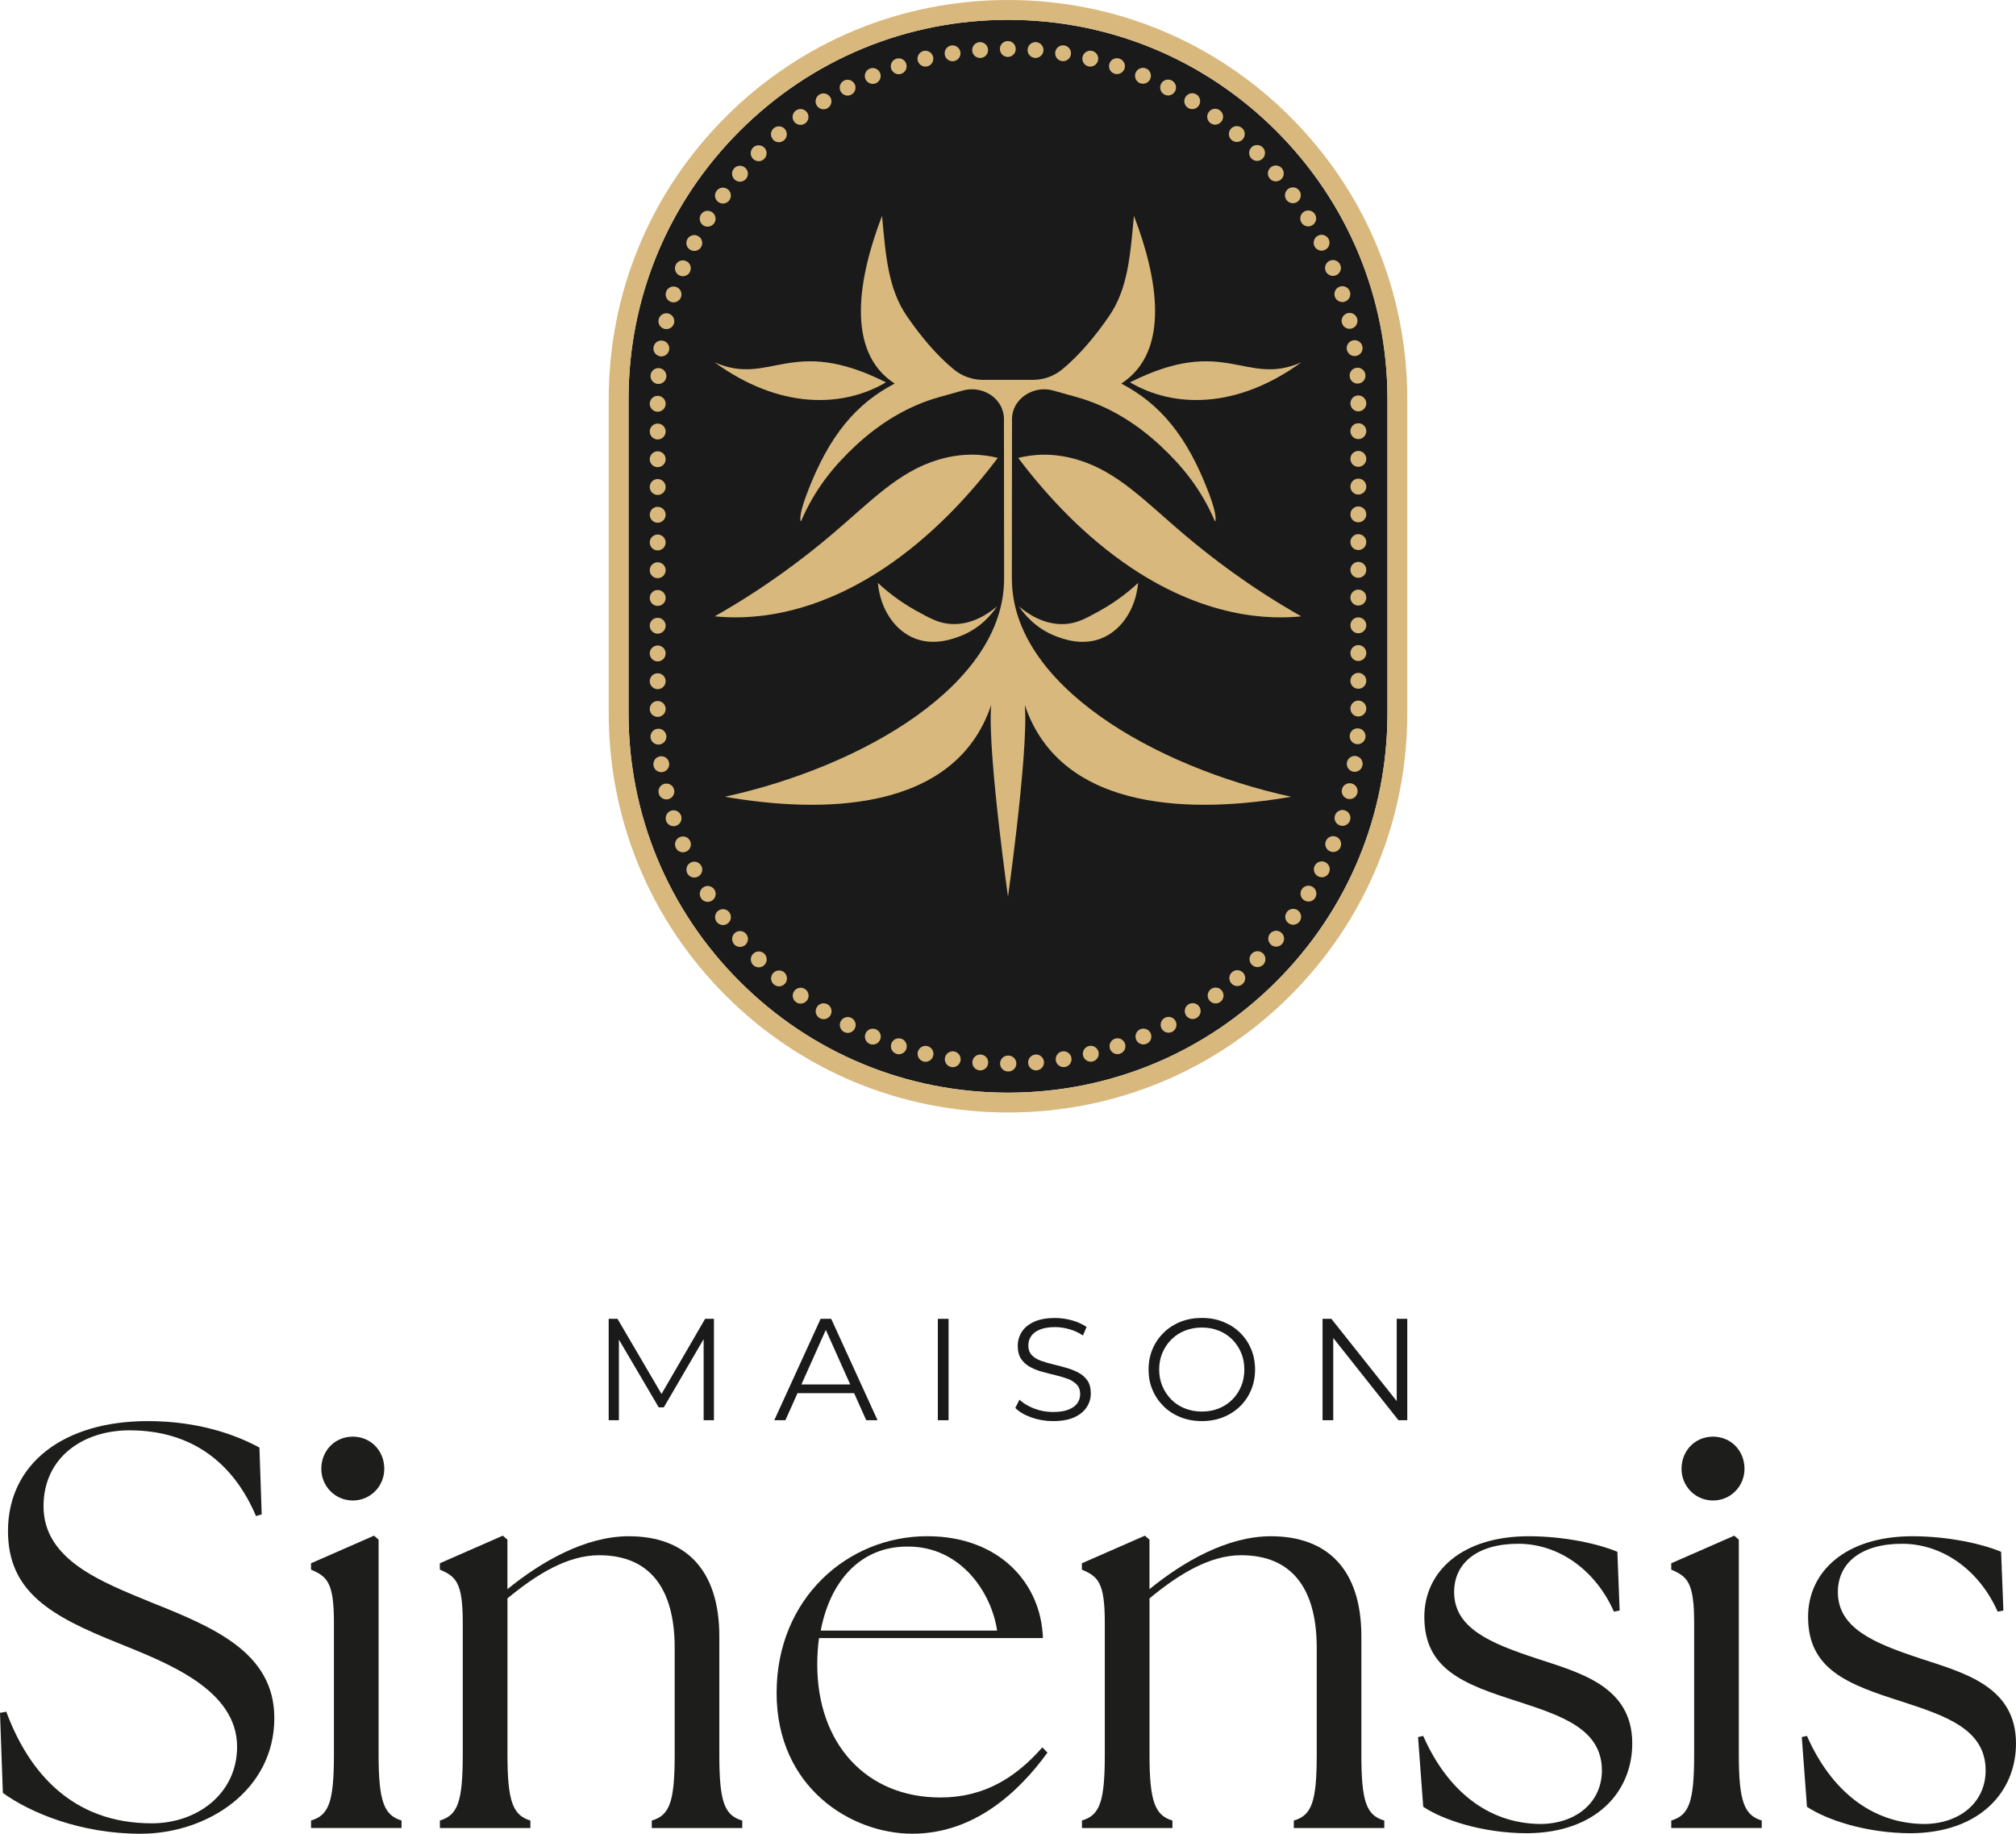 <?xml version="1.0" encoding="UTF-8"?>
<svg xmlns="http://www.w3.org/2000/svg" id="Calque_2" data-name="Calque 2" viewBox="0 0 557.72 507.23">
  <defs>
    <style>
      .cls-1 {
        fill: #1d1d1b;
      }

      .cls-2 {
        fill: #d8b87d;
      }

      .cls-3 {
        fill: #1a1a1a;
      }
    </style>
  </defs>
  <g id="Calque_1-2" data-name="Calque 1">
    <g>
      <g>
        <path class="cls-3" d="M168.39,392.85v-28.05h2.44l12.82,21.88h-1.28l12.7-21.88h2.44v28.05h-2.85v-23.6h.68l-11.7,20.04h-1.4l-11.78-20.04h.76v23.6h-2.85Z"></path>
        <path class="cls-3" d="M214.2,392.85l12.82-28.05h2.93l12.82,28.05h-3.13l-11.78-26.33h1.2l-11.78,26.33h-3.09ZM219.25,385.36l.88-2.4h16.31l.88,2.4h-18.07Z"></path>
        <path class="cls-3" d="M259.45,392.85v-28.05h2.97v28.05h-2.97Z"></path>
        <path class="cls-3" d="M291.3,393.09c-2.08,0-4.08-.34-5.99-1.02s-3.39-1.56-4.43-2.62l1.16-2.28c.99.96,2.32,1.77,3.99,2.42,1.67.65,3.43.98,5.27.98s3.2-.22,4.31-.66,1.92-1.04,2.44-1.78c.52-.75.78-1.58.78-2.48,0-1.1-.31-1.98-.94-2.65-.63-.67-1.45-1.2-2.46-1.58-1.02-.39-2.14-.73-3.37-1.02-1.23-.29-2.46-.61-3.69-.94-1.23-.33-2.36-.78-3.39-1.34s-1.86-1.3-2.48-2.22c-.63-.92-.94-2.13-.94-3.63,0-1.39.37-2.66,1.1-3.83.73-1.16,1.86-2.1,3.39-2.81,1.52-.71,3.47-1.06,5.85-1.06,1.58,0,3.14.22,4.69.66,1.55.44,2.89,1.05,4.01,1.82l-1,2.36c-1.2-.8-2.48-1.39-3.83-1.76-1.35-.37-2.65-.56-3.91-.56-1.68,0-3.07.23-4.17.68-1.1.45-1.9,1.06-2.42,1.82-.52.76-.78,1.62-.78,2.58,0,1.1.31,1.98.94,2.65.63.67,1.46,1.19,2.48,1.56,1.03.37,2.16.71,3.39,1,1.23.29,2.45.61,3.67.96,1.22.35,2.34.8,3.37,1.34,1.03.55,1.86,1.28,2.49,2.18.63.91.94,2.1.94,3.57,0,1.36-.37,2.62-1.12,3.79-.75,1.16-1.89,2.1-3.43,2.81-1.54.71-3.51,1.06-5.91,1.06Z"></path>
        <path class="cls-3" d="M332.5,393.09c-2.11,0-4.07-.35-5.87-1.06-1.8-.71-3.37-1.71-4.69-3.01-1.32-1.3-2.35-2.8-3.09-4.53-.74-1.72-1.1-3.61-1.1-5.67s.37-3.95,1.1-5.67c.73-1.72,1.76-3.23,3.09-4.53,1.32-1.3,2.88-2.3,4.67-3.01,1.79-.71,3.75-1.06,5.89-1.06s4.06.35,5.85,1.06c1.79.71,3.35,1.7,4.67,2.99,1.32,1.28,2.35,2.79,3.09,4.53.73,1.74,1.1,3.63,1.1,5.69s-.37,3.95-1.1,5.69c-.74,1.74-1.76,3.25-3.09,4.53-1.32,1.28-2.88,2.28-4.67,2.99-1.79.71-3.74,1.06-5.85,1.06ZM332.5,390.45c1.68,0,3.24-.29,4.67-.86,1.43-.57,2.67-1.39,3.73-2.44s1.88-2.28,2.46-3.69c.59-1.4.88-2.95.88-4.63s-.29-3.23-.88-4.63c-.59-1.4-1.41-2.63-2.46-3.69-1.06-1.06-2.3-1.87-3.73-2.44-1.43-.57-2.99-.86-4.67-.86s-3.25.29-4.69.86c-1.44.57-2.69,1.39-3.75,2.44-1.06,1.06-1.88,2.28-2.48,3.69-.6,1.4-.9,2.95-.9,4.63s.3,3.19.9,4.61c.6,1.42,1.43,2.65,2.48,3.71,1.06,1.06,2.3,1.87,3.75,2.44,1.44.57,3.01.86,4.69.86Z"></path>
        <path class="cls-3" d="M365.88,392.85v-28.05h2.44l19.36,24.37h-1.28v-24.37h2.92v28.05h-2.44l-19.32-24.37h1.28v24.37h-2.97Z"></path>
      </g>
      <g>
        <path class="cls-1" d="M.79,495.92l-.79-22.13,1.74-.32c6.18,16.71,18.22,30.88,40.24,30.88,12.68,0,23.61-8.28,23.61-21.17,0-15.92-19.49-23.24-32.8-28.65-18.7-7.48-30.58-14.17-30.58-31.04,0-18.62,15.37-30.4,38.66-30.4,14.42,0,24.72,3.98,30.9,7.32l.63,18.47-1.58.48c-5.86-13.85-16.95-23.72-35.01-23.72-12.83,0-23.77,7.48-23.77,21.01,0,14.96,16.32,21.01,29.79,26.58,17.59,7,34.06,14.01,34.06,32,0,19.9-18.38,32-37.07,32-16.64,0-30.58-5.89-38.03-11.3Z"></path>
        <path class="cls-1" d="M86.04,503.57c4.91-1.43,6.34-5.09,6.34-18.15v-36.61c0-11.14-1.9-12.73-6.34-14.64v-1.75l17.43-7.64,1.27,1.11v59.53c0,13.05,1.58,16.71,6.34,18.15v2.07h-25.03v-2.07ZM88.89,406.3c0-5.09,3.8-8.91,8.71-8.91s8.71,3.82,8.71,8.91c0,4.78-3.8,8.75-8.71,8.75s-8.71-3.98-8.71-8.75Z"></path>
        <path class="cls-1" d="M121.68,503.57c4.91-1.43,6.34-5.09,6.34-18.15v-36.61c0-11.14-1.9-12.73-6.34-14.64v-1.75l17.43-7.64,1.27,1.11v13.69c9.19-7.48,21.39-14.64,33.59-14.64,15.53,0,25.03,9.07,25.03,27.7v32.79c0,13.05,1.43,16.71,6.34,18.15v2.07h-25.03v-2.07c4.91-1.43,6.34-5.09,6.34-18.15v-29.61c0-16.55-6.97-25.63-20.91-25.63-8.71,0-17.27,5.25-25.35,11.94v43.3c0,13.05,1.58,16.71,6.34,18.15v2.07h-25.03v-2.07Z"></path>
        <path class="cls-1" d="M214.85,468.23c0-25.95,19.49-43.3,41.67-43.3,19.96,0,31.53,13.05,32,28.18h-61.95c-.32,2.39-.48,4.78-.48,7.32,0,21.81,13.47,36.77,34.06,36.77,12.2,0,20.91-5.57,28.2-13.85l1.43,1.43c-8.08,11.14-20.44,22.44-37.39,22.44s-37.55-12.73-37.55-39ZM275.85,451.04c-1.58-10.67-10.14-23.24-24.56-23.24-13.47-.16-21.71,9.87-24.24,23.24h48.8Z"></path>
        <path class="cls-1" d="M299.3,503.57c4.91-1.43,6.34-5.09,6.34-18.15v-36.61c0-11.14-1.9-12.73-6.34-14.64v-1.75l17.43-7.64,1.27,1.11v13.69c9.19-7.48,21.39-14.64,33.59-14.64,15.53,0,25.03,9.07,25.03,27.7v32.79c0,13.05,1.43,16.71,6.34,18.15v2.07h-25.03v-2.07c4.91-1.43,6.34-5.09,6.34-18.15v-29.61c0-16.55-6.97-25.63-20.91-25.63-8.71,0-17.27,5.25-25.35,11.94v43.3c0,13.05,1.58,16.71,6.34,18.15v2.07h-25.03v-2.07Z"></path>
        <path class="cls-1" d="M393.73,499.75l-1.43-19.26,1.43-.32c6.65,15.12,17.9,24.2,32.32,24.36,9.82,0,17.11-5.89,17.11-14.8,0-11.46-11.09-15.12-23.29-19.1-15.05-4.78-25.83-8.91-25.83-23.4,0-12.58,10.46-22.29,28.84-22.29,10.3,0,19.65,2.23,24.56,4.3l.63,16.24-1.58.32c-5.07-11.46-15.21-18.78-26.46-18.78s-17.75,5.25-17.75,13.37c0,10.03,10.14,14.17,22.66,18.31,12.04,3.98,26.62,7.64,26.62,23.56,0,13.37-9.98,24.67-28.99,24.83-12.68,0-23.61-3.82-28.84-7.32Z"></path>
        <path class="cls-1" d="M462.34,503.57c4.91-1.43,6.34-5.09,6.34-18.15v-36.61c0-11.14-1.9-12.73-6.34-14.64v-1.75l17.43-7.64,1.27,1.11v59.53c0,13.05,1.58,16.71,6.34,18.15v2.07h-25.03v-2.07ZM465.19,406.3c0-5.09,3.8-8.91,8.71-8.91s8.71,3.82,8.71,8.91c0,4.78-3.8,8.75-8.71,8.75s-8.71-3.98-8.71-8.75Z"></path>
        <path class="cls-1" d="M499.89,499.75l-1.43-19.26,1.43-.32c6.65,15.12,17.9,24.2,32.32,24.36,9.82,0,17.11-5.89,17.11-14.8,0-11.46-11.09-15.12-23.29-19.1-15.05-4.78-25.83-8.91-25.83-23.4,0-12.58,10.46-22.29,28.84-22.29,10.3,0,19.65,2.23,24.56,4.3l.63,16.24-1.58.32c-5.07-11.46-15.21-18.78-26.46-18.78s-17.75,5.25-17.75,13.37c0,10.03,10.14,14.17,22.66,18.31,12.04,3.98,26.62,7.64,26.62,23.56,0,13.37-9.98,24.67-28.99,24.83-12.68,0-23.61-3.82-28.84-7.32Z"></path>
      </g>
      <g>
        <path class="cls-3" d="M278.86,302.24c-28.04,0-54.4-10.92-74.23-30.75-19.83-19.83-30.75-46.19-30.75-74.23v-86.8c0-28.04,10.92-54.4,30.75-74.23,19.83-19.83,46.19-30.75,74.23-30.75s54.4,10.92,74.23,30.75c19.83,19.83,30.75,46.19,30.75,74.23v86.8c0,28.04-10.92,54.4-30.75,74.23-19.83,19.83-46.19,30.75-74.23,30.75Z"></path>
        <path class="cls-2" d="M278.86,5.49c28.04,0,54.4,10.92,74.23,30.75,19.83,19.83,30.75,46.19,30.75,74.23v86.8c0,28.04-10.92,54.4-30.75,74.23-19.83,19.83-46.19,30.75-74.23,30.75s-54.4-10.92-74.23-30.75c-19.83-19.83-30.75-46.19-30.75-74.23v-86.8c0-28.04,10.92-54.4,30.75-74.23,19.83-19.83,46.19-30.75,74.23-30.75M278.86,0c-29.51,0-57.25,11.49-78.11,32.35-20.86,20.86-32.35,48.61-32.35,78.11v86.8c0,29.51,11.49,57.25,32.35,78.11,20.86,20.86,48.6,32.35,78.11,32.35s57.25-11.49,78.11-32.35c20.86-20.86,32.35-48.6,32.35-78.11v-86.8c0-29.51-11.49-57.25-32.35-78.11C336.11,11.49,308.37,0,278.86,0h0Z"></path>
        <g>
          <path class="cls-2" d="M298.3,127.22c-7.19-2.2-12.95-1.47-16.62-.55,6.27,8.3,16.04,19.63,28.98,28.8,22.46,15.92,41.08,15.85,49.34,15.02-14.24-8.04-25.22-16.55-32.63-22.84-10.66-9.05-18.12-17.09-29.07-20.43Z"></path>
          <path class="cls-2" d="M279.93,160.08l.04-44.15c0-5.64,5.95-9.43,11.38-7.91l6.57,1.84c8.12,2.27,16,6.78,23.23,13.55,5.73,5.36,11.1,11.71,15.01,20.89.64-1.56-1.18-6.41-1.7-7.8-6.1-16.16-13.73-24.9-24.26-30.4,13.86-8.97,9.9-29.76,3.5-46.39-1.03,10.85-1.61,20.06-6.87,27.73-3.81,5.55-8.37,10.98-13.03,14.78-2.26,1.84-5.08,2.85-8,2.85h-13.89c-2.92,0-5.74-1.01-8-2.85-4.67-3.8-9.23-9.23-13.03-14.78-5.26-7.67-5.84-16.88-6.87-27.73-6.39,16.64-10.36,37.43,3.5,46.39-10.54,5.49-18.16,14.23-24.26,30.4-.52,1.39-2.35,6.24-1.7,7.8,3.92-9.18,9.29-15.53,15.01-20.89,7.23-6.77,15.11-11.28,23.23-13.55l6.57-1.84c5.43-1.52,11.38,2.16,11.38,7.91l.04,44.15c0,29.3-39.17,51.96-77.24,60.31,25.79,4.49,63.52,4.87,73.67-25.38-.6,6.71.82,21.76,2.25,34.11,1.19,10.37,2.39,18.85,2.4,18.91,0-.06,1.21-8.54,2.4-18.91,1.42-12.36,2.84-27.4,2.25-34.11,10.15,30.24,47.88,29.87,73.67,25.38-38.07-8.34-77.24-31.01-77.24-60.31Z"></path>
          <path class="cls-2" d="M359.99,100.23c-15.47,6.81-20.98-7.74-47.38,5.53,12.14,7.14,29.57,7.4,47.38-5.53Z"></path>
          <path class="cls-2" d="M304.52,176.64c5.75-2.19,9.68-8.25,10.34-15.4-2.36,2.19-5.88,5.08-10.62,7.71-3.84,2.13-6.22,3.42-9.45,3.65-5.97.43-10.73-3.02-12.9-4.87,1.15,1.73,4.39,6.08,10.36,8.31,1.96.73,7.01,2.61,12.27.61Z"></path>
          <path class="cls-2" d="M247.06,155.46c12.93-9.17,22.71-20.5,28.98-28.8-3.67-.92-9.42-1.65-16.62.55-10.95,3.34-18.41,11.38-29.07,20.43-7.4,6.29-18.39,14.8-32.63,22.84,8.26.84,26.88.9,49.34-15.02Z"></path>
          <path class="cls-2" d="M245.1,105.76c-26.4-13.27-31.91,1.27-47.38-5.53,17.8,12.94,35.24,12.67,47.38,5.53Z"></path>
          <path class="cls-2" d="M253.48,168.95c-4.74-2.63-8.26-5.52-10.62-7.71.66,7.15,4.6,13.21,10.34,15.4,5.25,2,10.31.12,12.27-.61,5.97-2.22,9.21-6.57,10.36-8.31-2.17,1.85-6.94,5.3-12.9,4.87-3.23-.23-5.61-1.52-9.45-3.65Z"></path>
        </g>
        <path class="cls-2" d="M278.91,296.38h-.04c-1.22,0-2.2-.98-2.2-2.2h0c0-1.21.98-2.2,2.2-2.2h.1c1.22,0,2.2.99,2.2,2.2h0c0,1.22-.98,2.2-2.2,2.2h-.06ZM271.02,296.08c-1.21-.1-2.11-1.15-2.02-2.36h0c.1-1.21,1.15-2.12,2.36-2.02h0c1.21.09,2.12,1.15,2.02,2.36h0c-.09,1.15-1.04,2.02-2.18,2.02h-.18ZM284.44,294.05c-.1-1.21.81-2.26,2.02-2.36h0c1.21-.09,2.26.81,2.36,2.02h0c.1,1.21-.81,2.26-2.02,2.36h0c-.05,0-.11.01-.18.01h0c-1.13,0-2.09-.88-2.18-2.03ZM263.23,295.16c-1.2-.19-2.01-1.31-1.82-2.5h0c.19-1.2,1.31-2.02,2.5-1.83h.01c1.2.19,2.01,1.32,1.82,2.51h0c-.18,1.08-1.11,1.86-2.16,1.86h0c-.12,0-.23-.01-.35-.03ZM292.08,293.33c-.19-1.2.63-2.33,1.82-2.51h0c1.2-.19,2.33.63,2.51,1.82h0c.19,1.2-.63,2.33-1.82,2.51h0c-.12.02-.23.02-.35.02h0c-1.05,0-1.99-.77-2.16-1.84ZM255.53,293.63c-1.17-.29-1.9-1.46-1.62-2.65h0c.29-1.17,1.47-1.9,2.64-1.62h.01c1.17.29,1.9,1.47,1.61,2.66h0c-.24,1-1.14,1.68-2.13,1.68h0c-.18,0-.34-.02-.52-.07ZM299.63,292c-.29-1.19.44-2.37,1.62-2.66h0c1.17-.29,2.36.44,2.65,1.62h0c.29,1.17-.44,2.36-1.62,2.65h.01c-.18.04-.35.07-.53.07h0c-.99,0-1.89-.68-2.13-1.68ZM247.98,291.5c-1.15-.38-1.78-1.62-1.41-2.78h0c.37-1.15,1.61-1.78,2.77-1.4h0c1.15.38,1.78,1.62,1.41,2.78h0c-.3.92-1.16,1.52-2.09,1.52h0c-.22,0-.45-.04-.68-.11ZM307.06,290.07c-.38-1.15.25-2.39,1.41-2.77h0c1.14-.37,2.39.25,2.77,1.41h0c.37,1.15-.25,2.39-1.41,2.77h0c-.23.08-.45.11-.68.11h0c-.92,0-1.79-.59-2.09-1.51ZM240.63,288.77c-1.12-.47-1.65-1.76-1.19-2.88h0c.47-1.12,1.76-1.65,2.88-1.17h0c1.12.46,1.65,1.74,1.17,2.86h0c-.35.85-1.16,1.35-2.02,1.35h0c-.29,0-.57-.05-.85-.17ZM314.3,287.55c-.46-1.12.06-2.4,1.17-2.86h0c1.12-.47,2.41.05,2.88,1.17h0c.47,1.12-.05,2.4-1.17,2.86h0c-.27.12-.56.18-.85.18h0c-.86,0-1.68-.5-2.03-1.35ZM233.52,285.46c-1.08-.56-1.5-1.88-.94-2.96h0c.55-1.07,1.88-1.49,2.95-.94h0c1.08.56,1.5,1.88.94,2.96h0c-.38.76-1.15,1.19-1.95,1.19h0c-.34,0-.68-.08-1-.24ZM321.33,284.47c-.55-1.07-.13-2.4.94-2.95h0c1.08-.56,2.4-.14,2.96.94h0c.55,1.07.13,2.39-.94,2.95h0c-.33.17-.67.24-1.01.24h0c-.79,0-1.56-.43-1.95-1.19ZM226.69,281.58c-1.03-.64-1.34-2-.7-3.02h0c.64-1.03,1.99-1.35,3.02-.71h0c1.03.65,1.35,2,.71,3.03h0c-.42.67-1.14,1.03-1.87,1.03h0c-.41,0-.8-.1-1.16-.33ZM328.09,280.83c-.64-1.02-.33-2.38.7-3.02h0c1.03-.64,2.38-.33,3.03.7h0c.64,1.03.32,2.38-.71,3.03h0c-.35.22-.76.33-1.15.33h0c-.74,0-1.45-.37-1.87-1.04ZM220.2,277.18h-.01c-.97-.71-1.17-2.09-.46-3.06h0c.72-.98,2.1-1.19,3.07-.47h0c.98.72,1.19,2.1.46,3.07h0c-.43.58-1.1.89-1.77.89h0c-.45,0-.91-.13-1.29-.43ZM334.53,276.67c-.71-.98-.52-2.35.46-3.07h0c.98-.72,2.35-.52,3.07.46h0c.71.98.52,2.35-.46,3.07h0c-.39.29-.86.43-1.31.43h0c-.67,0-1.34-.31-1.77-.89ZM214.08,272.29c-.92-.79-1.02-2.17-.22-3.1h0c.79-.91,2.17-1.01,3.1-.22h0c.91.79,1.01,2.17.22,3.1h0c-.44.49-1.04.76-1.66.76h0c-.52,0-1.02-.18-1.44-.54ZM340.63,272c-.8-.92-.7-2.31.22-3.1h0c.91-.8,2.29-.7,3.1.22h0c.79.91.69,2.29-.22,3.09h0c-.42.36-.93.54-1.44.54h0c-.61,0-1.23-.26-1.66-.76ZM208.35,266.93h0c-.86-.87-.85-2.26.02-3.11h0c.86-.86,2.25-.85,3.11.01h0c.85.87.83,2.26-.02,3.11h0c-.43.43-.99.64-1.55.64h0c-.56,0-1.13-.22-1.56-.65ZM346.34,266.88c-.87-.86-.88-2.25-.02-3.11h0c.86-.87,2.24-.88,3.11-.02h0c.86.85.87,2.24.02,3.11h0c-.43.43-1,.65-1.57.65h0c-.55,0-1.11-.21-1.54-.62ZM203.06,261.14c-.78-.92-.67-2.3.25-3.09h0c.93-.78,2.32-.66,3.09.26h0c.79.92.67,2.3-.25,3.1h0c-.42.34-.92.52-1.42.52h0c-.63,0-1.25-.26-1.68-.78ZM351.64,261.32c-.93-.78-1.05-2.16-.26-3.09h0c.78-.92,2.16-1.04,3.08-.26h0c.93.78,1.05,2.16.26,3.1h0c-.43.52-1.05.78-1.68.78h0c-.49,0-1-.16-1.41-.52ZM198.23,254.95c-.7-.98-.48-2.35.5-3.06h0c.99-.7,2.35-.48,3.06.51h0c.7.99.48,2.36-.5,3.06h0c-.38.29-.83.42-1.27.42h0c-.68,0-1.36-.32-1.79-.92ZM356.48,255.37c-.99-.7-1.21-2.07-.5-3.06h0c.7-.99,2.07-1.21,3.06-.5h0c.99.7,1.22,2.07.5,3.06h0c-.43.6-1.1.92-1.78.92h0c-.45,0-.9-.13-1.28-.42ZM193.91,248.4c-.63-1.04-.3-2.39.75-3.02h0c1.03-.63,2.38-.3,3.01.75h.01c.63,1.04.29,2.39-.75,3.01h0c-.36.22-.75.32-1.13.32h0c-.75,0-1.47-.37-1.89-1.05ZM360.85,249.06c-1.04-.63-1.37-1.96-.75-3.01h0c.63-1.04,1.98-1.37,3.01-.75h0c1.04.63,1.37,1.98.75,3.02h0c-.41.68-1.13,1.05-1.88,1.05h0c-.38,0-.78-.1-1.13-.32ZM190.12,241.53c-.54-1.09-.1-2.4.99-2.95h0c1.08-.54,2.39-.1,2.94.99h0c.54,1.09.1,2.4-.99,2.94h0c-.31.15-.65.23-.98.23h0c-.8,0-1.58-.44-1.96-1.21ZM364.69,242.43c-1.08-.54-1.53-1.85-.98-2.94h0c.54-1.09,1.85-1.53,2.94-.99h0c1.09.54,1.53,1.85.99,2.94h0c-.38.77-1.16,1.22-1.96,1.22h0c-.33,0-.67-.08-.99-.23ZM186.9,234.38h0c-.45-1.13.09-2.4,1.22-2.85h0c1.12-.46,2.4.09,2.85,1.21h0c.46,1.13-.09,2.4-1.21,2.85h0c-.27.11-.55.16-.82.16h0c-.87,0-1.69-.52-2.04-1.37ZM368.01,235.51c-1.13-.45-1.67-1.73-1.22-2.85h0c.45-1.13,1.73-1.67,2.85-1.22h0c1.13.45,1.67,1.73,1.22,2.85h0c-.34.86-1.16,1.38-2.04,1.38h0c-.27,0-.55-.06-.81-.17ZM184.26,226.99c-.36-1.16.27-2.39,1.44-2.76h0c1.15-.36,2.38.29,2.74,1.44h0c.36,1.16-.27,2.39-1.44,2.76h0c-.21.07-.44.1-.65.1h0c-.93,0-1.8-.6-2.1-1.54ZM370.74,228.34c-1.15-.36-1.8-1.59-1.44-2.74h0c.36-1.16,1.59-1.81,2.74-1.45h0c1.16.36,1.81,1.59,1.45,2.75h0c-.3.93-1.16,1.54-2.1,1.54h0c-.22,0-.44-.03-.66-.1ZM182.22,219.42c-.27-1.19.47-2.36,1.65-2.63h0c1.19-.26,2.36.47,2.63,1.66h0c.26,1.19-.47,2.36-1.66,2.62h0c-.16.04-.33.05-.49.05h0c-1,0-1.9-.69-2.13-1.7ZM372.9,220.98c-1.19-.26-1.92-1.44-1.66-2.62h0c.27-1.19,1.45-1.92,2.62-1.66h0c1.19.26,1.93,1.44,1.66,2.62h0c-.23,1.02-1.13,1.71-2.14,1.71h0c-.15,0-.32-.01-.48-.05ZM180.78,211.7h0c-.18-1.2.66-2.32,1.85-2.49h0c1.21-.18,2.32.66,2.49,1.87h0c.18,1.2-.66,2.3-1.86,2.48h0c-.11.02-.22.02-.32.02h0c-1.08,0-2.01-.78-2.17-1.88ZM374.47,213.47c-1.21-.18-2.03-1.29-1.87-2.49h0c.18-1.2,1.3-2.03,2.49-1.86h0c1.2.17,2.03,1.28,1.85,2.48h0c-.15,1.1-1.1,1.89-2.16,1.89h0c-.11,0-.22-.01-.32-.02ZM179.96,203.91h.01c-.09-1.21.83-2.26,2.04-2.34h0c1.21-.08,2.25.83,2.34,2.05h0c.08,1.21-.85,2.25-2.05,2.33h0s-.1.01-.14.01h0c-1.15,0-2.12-.9-2.2-2.05ZM375.44,205.85c-1.21-.08-2.13-1.13-2.05-2.34h0c.08-1.21,1.12-2.12,2.34-2.04h0c1.21.08,2.12,1.12,2.04,2.33h0c-.08,1.16-1.04,2.05-2.18,2.05h-.14ZM179.75,196.1c0-1.21.98-2.2,2.2-2.2h0c1.21,0,2.2.99,2.2,2.2h0c0,1.21-.99,2.2-2.2,2.2h0c-1.22,0-2.2-.99-2.2-2.2ZM373.59,195.99c0-1.21.98-2.2,2.18-2.2h0c1.22,0,2.21.99,2.21,2.2h0c0,1.22-.99,2.2-2.21,2.2h0c-1.21,0-2.18-.98-2.18-2.2ZM179.75,188.43c0-1.22.98-2.2,2.2-2.2h0c1.21,0,2.2.98,2.2,2.2h0c0,1.21-.99,2.2-2.2,2.2h0c-1.22,0-2.2-.99-2.2-2.2ZM373.59,188.32c0-1.21.98-2.2,2.18-2.2h0c1.22,0,2.21.99,2.21,2.2h0c0,1.22-.99,2.2-2.21,2.2h0c-1.21,0-2.18-.98-2.18-2.2ZM179.75,180.75c0-1.22.98-2.2,2.2-2.2h0c1.21,0,2.2.98,2.2,2.2h0c0,1.21-.99,2.2-2.2,2.2h0c-1.22,0-2.2-.99-2.2-2.2ZM373.59,180.64c0-1.22.98-2.2,2.18-2.2h0c1.22,0,2.21.98,2.21,2.2h0c0,1.21-.99,2.2-2.21,2.2h0c-1.21,0-2.18-.99-2.18-2.2ZM179.75,173.07c0-1.21.98-2.18,2.2-2.18h0c1.21,0,2.2.98,2.2,2.18h0c0,1.22-.99,2.21-2.2,2.21h0c-1.22,0-2.2-.99-2.2-2.21ZM373.59,172.97c0-1.22.98-2.2,2.18-2.2h0c1.22,0,2.21.98,2.21,2.2h0c0,1.21-.99,2.2-2.21,2.2h0c-1.21,0-2.18-.99-2.18-2.2ZM179.75,165.4c0-1.21.98-2.2,2.2-2.2h0c1.21,0,2.2.99,2.2,2.2h0c0,1.22-.99,2.2-2.2,2.2h0c-1.22,0-2.2-.98-2.2-2.2ZM373.59,165.3c0-1.22.98-2.21,2.18-2.21h0c1.22,0,2.21.99,2.21,2.21h0c0,1.21-.99,2.2-2.21,2.2h0c-1.21,0-2.18-.99-2.18-2.2ZM179.75,157.73c0-1.21.98-2.2,2.2-2.2h0c1.21,0,2.2.99,2.2,2.2h0c0,1.22-.99,2.2-2.2,2.2h0c-1.22,0-2.2-.98-2.2-2.2ZM373.59,157.62c0-1.21.98-2.2,2.18-2.2h0c1.22,0,2.21.99,2.21,2.2h0c0,1.22-.99,2.2-2.21,2.2h0c-1.21,0-2.18-.98-2.18-2.2ZM179.75,150.06c0-1.21.98-2.2,2.2-2.2h0c1.21,0,2.2.99,2.2,2.2h0c0,1.21-.99,2.2-2.2,2.2h0c-1.22,0-2.2-.99-2.2-2.2ZM373.59,149.95c0-1.21.98-2.2,2.18-2.2h0c1.22,0,2.21.99,2.21,2.2h0c0,1.22-.99,2.2-2.21,2.2h0c-1.21,0-2.18-.98-2.18-2.2ZM179.75,142.39c0-1.22.98-2.2,2.2-2.2h0c1.21,0,2.2.98,2.2,2.2h0c0,1.21-.99,2.2-2.2,2.2h0c-1.22,0-2.2-.99-2.2-2.2ZM373.59,142.28c0-1.21.98-2.2,2.18-2.2h0c1.22,0,2.21.99,2.21,2.2h0c0,1.22-.99,2.2-2.21,2.2h0c-1.21,0-2.18-.98-2.18-2.2ZM179.75,134.71c0-1.22.98-2.2,2.2-2.2h0c1.21,0,2.2.98,2.2,2.2h0c0,1.21-.99,2.2-2.2,2.2h0c-1.22,0-2.2-.99-2.2-2.2ZM373.59,134.6c0-1.22.98-2.2,2.18-2.2h0c1.22,0,2.21.98,2.21,2.2h0c0,1.21-.99,2.2-2.21,2.2h0c-1.21,0-2.18-.99-2.18-2.2ZM179.75,127.04c0-1.22.98-2.21,2.2-2.21h0c1.21,0,2.2.99,2.2,2.21h0c0,1.21-.99,2.18-2.2,2.18h0c-1.22,0-2.2-.98-2.2-2.18ZM373.59,126.93c0-1.22.98-2.2,2.18-2.2h0c1.22,0,2.21.98,2.21,2.2h0c0,1.21-.99,2.2-2.21,2.2h0c-1.21,0-2.18-.99-2.18-2.2ZM179.75,119.36c0-1.21.98-2.2,2.2-2.2h0c1.21,0,2.2.99,2.2,2.2h0c0,1.22-.99,2.2-2.2,2.2h0c-1.22,0-2.2-.98-2.2-2.2ZM373.59,119.25c0-1.21.98-2.18,2.18-2.18h0c1.22,0,2.21.98,2.21,2.18h0c0,1.22-.99,2.21-2.21,2.21h0c-1.21,0-2.18-.99-2.18-2.21ZM179.75,111.69c0-1.21.98-2.2,2.2-2.2h0c1.21,0,2.2.99,2.2,2.2h0c0,1.22-.99,2.2-2.2,2.2h0c-1.22,0-2.2-.98-2.2-2.2ZM373.59,111.58c0-1.21.98-2.2,2.18-2.2h0c1.22,0,2.21.99,2.21,2.2h0c0,1.22-.99,2.2-2.21,2.2h0c-1.21,0-2.18-.98-2.18-2.2ZM182.01,106.21c-1.22-.09-2.13-1.13-2.05-2.34h0c.08-1.21,1.12-2.13,2.34-2.05h0c1.21.09,2.13,1.13,2.04,2.34h0c-.08,1.16-1.04,2.05-2.18,2.05h-.14ZM373.37,104.06c-.08-1.21.83-2.26,2.05-2.34h0c1.21-.08,2.25.83,2.33,2.05h0c.09,1.21-.83,2.25-2.04,2.33h0c-.06,0-.1.01-.15.01h0c-1.14,0-2.11-.9-2.18-2.05ZM182.64,98.56c-1.2-.18-2.03-1.3-1.85-2.49h0c.16-1.2,1.28-2.03,2.48-1.85h0c1.2.18,2.03,1.28,1.87,2.48h-.01c-.15,1.1-1.1,1.89-2.17,1.89h0c-.1,0-.21-.01-.31-.02ZM372.58,96.61c-.18-1.2.66-2.32,1.87-2.49h0c1.2-.18,2.3.66,2.48,1.86h0c.18,1.21-.66,2.32-1.85,2.49h0c-.11.01-.21.02-.32.02h0c-1.08,0-2.01-.79-2.17-1.88ZM183.87,90.98c-1.18-.26-1.93-1.44-1.66-2.62h0c.26-1.18,1.44-1.92,2.62-1.66h0c1.18.27,1.92,1.45,1.66,2.63h0c-.23,1.02-1.14,1.7-2.14,1.7h0c-.15,0-.32-.01-.48-.06ZM371.21,89.23h0c-.26-1.17.47-2.35,1.66-2.62h0c1.19-.26,2.36.47,2.62,1.66h0c.27,1.17-.47,2.36-1.65,2.62h0c-.16.04-.33.06-.49.06h0c-1,0-1.9-.69-2.14-1.71ZM185.69,83.53c-1.16-.36-1.8-1.59-1.44-2.74h0c.36-1.16,1.59-1.8,2.74-1.44h0c1.16.35,1.8,1.59,1.44,2.74h.01c-.3.94-1.16,1.54-2.1,1.54h0c-.22,0-.44-.02-.66-.1ZM369.26,82c-.36-1.15.29-2.38,1.44-2.74h0c1.16-.36,2.39.27,2.76,1.44h0c.36,1.15-.29,2.38-1.44,2.74h0c-.22.08-.44.11-.66.11h0c-.93,0-1.8-.6-2.1-1.55ZM188.1,76.25c-1.13-.46-1.67-1.73-1.22-2.86h0c.45-1.12,1.73-1.67,2.85-1.21h0c1.13.45,1.67,1.72,1.22,2.85h0c-.34.86-1.16,1.37-2.04,1.37h0c-.26,0-.55-.04-.81-.15ZM366.73,74.95c-.45-1.13.09-2.41,1.21-2.86h0c1.13-.45,2.41.09,2.86,1.22h0c.45,1.12-.09,2.4-1.22,2.85h0c-.26.11-.55.16-.82.16h0c-.87,0-1.69-.53-2.03-1.37ZM191.09,69.18c-1.09-.54-1.53-1.87-.98-2.95h0c.54-1.08,1.85-1.51,2.94-.98h0c1.09.54,1.53,1.87.99,2.94h0c-.38.78-1.16,1.22-1.98,1.22h0c-.33,0-.66-.08-.98-.23ZM363.65,68.12c-.54-1.09-.1-2.4.98-2.94h0c1.09-.55,2.4-.11,2.95.98h0c.54,1.09.1,2.4-.99,2.94h0c-.31.16-.65.24-.98.24h0c-.8,0-1.58-.45-1.96-1.22ZM194.63,62.38c-1.03-.63-1.37-1.98-.75-3.01h0c.63-1.04,1.98-1.37,3.02-.75h0c1.03.63,1.37,1.98.75,3.01h0c-.42.68-1.14,1.06-1.89,1.06h0c-.38,0-.78-.1-1.13-.32ZM360.03,61.55h0c-.63-1.03-.3-2.38.75-3.02h0c1.03-.63,2.38-.29,3.01.75h0c.64,1.04.3,2.39-.74,3.02h0c-.36.21-.75.32-1.14.32h0c-.74,0-1.46-.38-1.88-1.06ZM198.72,55.88c-.99-.7-1.22-2.07-.5-3.06h0c.7-.99,2.07-1.21,3.06-.5h0c.99.7,1.21,2.07.5,3.06h0c-.43.6-1.11.92-1.79.92h0c-.44,0-.89-.14-1.27-.42ZM355.89,55.3c-.7-.99-.48-2.36.5-3.06h0c.99-.71,2.36-.48,3.06.49h0c.71.99.48,2.36-.49,3.07h0c-.39.27-.85.41-1.28.41h0c-.68,0-1.36-.32-1.79-.91ZM203.29,49.72c-.93-.78-1.04-2.16-.26-3.09h0c.78-.92,2.16-1.04,3.1-.25h0c.92.78,1.04,2.16.26,3.1h0c-.44.5-1.06.78-1.68.78h0c-.5,0-1.01-.18-1.42-.53ZM351.28,49.39c-.79-.93-.67-2.32.25-3.09h0c.92-.79,2.32-.67,3.1.25h0c.78.92.67,2.32-.25,3.1h0c-.42.35-.92.52-1.42.52h0c-.63,0-1.25-.26-1.68-.77ZM208.34,43.95c-.87-.86-.88-2.24-.02-3.11h0c.85-.87,2.24-.87,3.11-.02h0c.86.86.87,2.24.01,3.11h0c-.43.44-.99.66-1.56.66h0c-.56,0-1.11-.22-1.54-.64ZM346.21,43.85c-.86-.86-.85-2.25.02-3.11h0c.86-.85,2.25-.83,3.09.02h0c.86.86.85,2.25-.01,3.11h0c-.43.42-.99.64-1.55.64h0c-.56,0-1.13-.22-1.56-.66ZM213.82,38.57c-.79-.91-.69-2.29.22-3.09h0c.92-.79,2.3-.69,3.09.22h0c.8.92.7,2.3-.22,3.1h0c-.42.36-.92.54-1.44.54h0c-.61,0-1.22-.25-1.66-.76ZM340.73,38.73c-.92-.79-1.02-2.17-.23-3.09h0c.8-.91,2.18-1.01,3.11-.22h0c.91.79,1.01,2.17.22,3.09h0c-.44.5-1.04.76-1.66.76h0c-.52,0-1.02-.18-1.44-.54ZM219.7,33.65c-.72-.98-.52-2.35.46-3.06h0c.98-.72,2.35-.52,3.07.46h0c.72.98.52,2.35-.46,3.06h0c-.39.3-.86.43-1.31.43h0c-.67,0-1.34-.31-1.77-.89ZM334.87,34.05c-.98-.71-1.19-2.1-.46-3.07h0c.71-.98,2.09-1.19,3.06-.46h0c.98.71,1.19,2.1.47,3.06h0c-.43.59-1.1.9-1.77.9h0c-.46,0-.91-.14-1.31-.43ZM225.96,29.19c-.65-1.02-.33-2.38.7-3.02h0c1.03-.64,2.38-.32,3.02.7h0c.65,1.03.33,2.38-.7,3.03h0c-.36.22-.76.33-1.15.33h0c-.74,0-1.45-.37-1.87-1.04ZM328.67,29.85c-1.03-.64-1.35-1.99-.71-3.02h0c.65-1.03,2-1.35,3.03-.71h0c1.02.65,1.34,2,.7,3.03h0c-.42.67-1.13,1.03-1.87,1.03h0c-.39,0-.79-.1-1.15-.33ZM232.54,25.25c-.56-1.08-.14-2.39.94-2.95h0c1.08-.56,2.39-.13,2.95.94h0c.56,1.08.13,2.4-.94,2.95h0c-.32.18-.67.25-1,.25h0c-.8,0-1.57-.44-1.95-1.2ZM322.15,26.16c-1.09-.56-1.5-1.88-.95-2.96h0c.56-1.08,1.89-1.5,2.96-.94h0c1.08.56,1.5,1.88.94,2.95h0c-.38.76-1.15,1.2-1.95,1.2h0c-.34,0-.68-.08-1-.24ZM239.41,21.85c-.46-1.12.07-2.4,1.19-2.86h-.01c1.12-.47,2.41.06,2.88,1.17h0c.47,1.12-.06,2.4-1.17,2.88h0c-.27.11-.57.16-.85.16h0c-.86,0-1.68-.5-2.03-1.35ZM315.36,23c-1.12-.47-1.66-1.76-1.19-2.88h0c.46-1.12,1.76-1.65,2.88-1.19h0c1.11.47,1.65,1.76,1.17,2.88h0c-.35.85-1.16,1.35-2.02,1.35h0c-.29,0-.57-.05-.85-.16ZM246.54,19.02c-.38-1.15.25-2.39,1.4-2.77h0c1.15-.38,2.38.24,2.77,1.39h0c.37,1.16-.25,2.39-1.4,2.78h0c-.23.08-.46.11-.68.11h0c-.92,0-1.79-.59-2.09-1.51ZM308.32,20.39c-1.15-.37-1.78-1.61-1.41-2.77h0c.37-1.15,1.61-1.78,2.77-1.41h0c1.15.37,1.79,1.61,1.42,2.77h0c-.31.92-1.16,1.51-2.1,1.51h0c-.22,0-.45-.03-.68-.11ZM253.88,16.75c-.29-1.17.44-2.36,1.61-2.65h0c1.19-.29,2.37.44,2.66,1.61h0c.27,1.19-.45,2.37-1.62,2.66h0c-.18.03-.35.05-.52.05h0c-.99,0-1.89-.68-2.13-1.68ZM301.11,18.36c-1.19-.29-1.91-1.47-1.62-2.66h0c.29-1.17,1.47-1.9,2.65-1.61h0c1.19.27,1.91,1.46,1.62,2.65h0c-.24,1-1.14,1.68-2.13,1.68h0c-.18,0-.34-.02-.52-.05ZM261.36,15.09c-.19-1.2.63-2.33,1.82-2.51h0c1.2-.19,2.33.64,2.51,1.83h0c.19,1.2-.63,2.32-1.82,2.5h0c-.12.02-.24.03-.35.03h0c-1.06,0-2-.77-2.16-1.85ZM293.76,16.9c-1.2-.19-2.02-1.31-1.83-2.51h0c.19-1.2,1.32-2.01,2.51-1.82h0c1.2.19,2.01,1.31,1.82,2.5h0c-.16,1.09-1.1,1.85-2.16,1.85h0c-.11,0-.23,0-.34-.02ZM268.96,14.02c-.1-1.21.8-2.27,2.02-2.36h0c1.21-.1,2.26.8,2.36,2.01h0c.09,1.22-.81,2.27-2.02,2.36h0c-.05.01-.12.01-.18.01h0c-1.13,0-2.1-.88-2.18-2.02ZM286.31,16.03c-1.21-.1-2.12-1.15-2.02-2.36h0c.1-1.21,1.15-2.12,2.36-2.02h0c1.21.09,2.11,1.15,2.02,2.36h0c-.09,1.15-1.05,2.02-2.2,2.02h-.16ZM276.62,13.55c-.01-1.22.98-2.2,2.2-2.2h0c1.21,0,2.18.98,2.18,2.2h0c.01,1.21-.98,2.2-2.18,2.2h0c-1.22,0-2.2-.99-2.2-2.2Z"></path>
      </g>
    </g>
  </g>
</svg>
